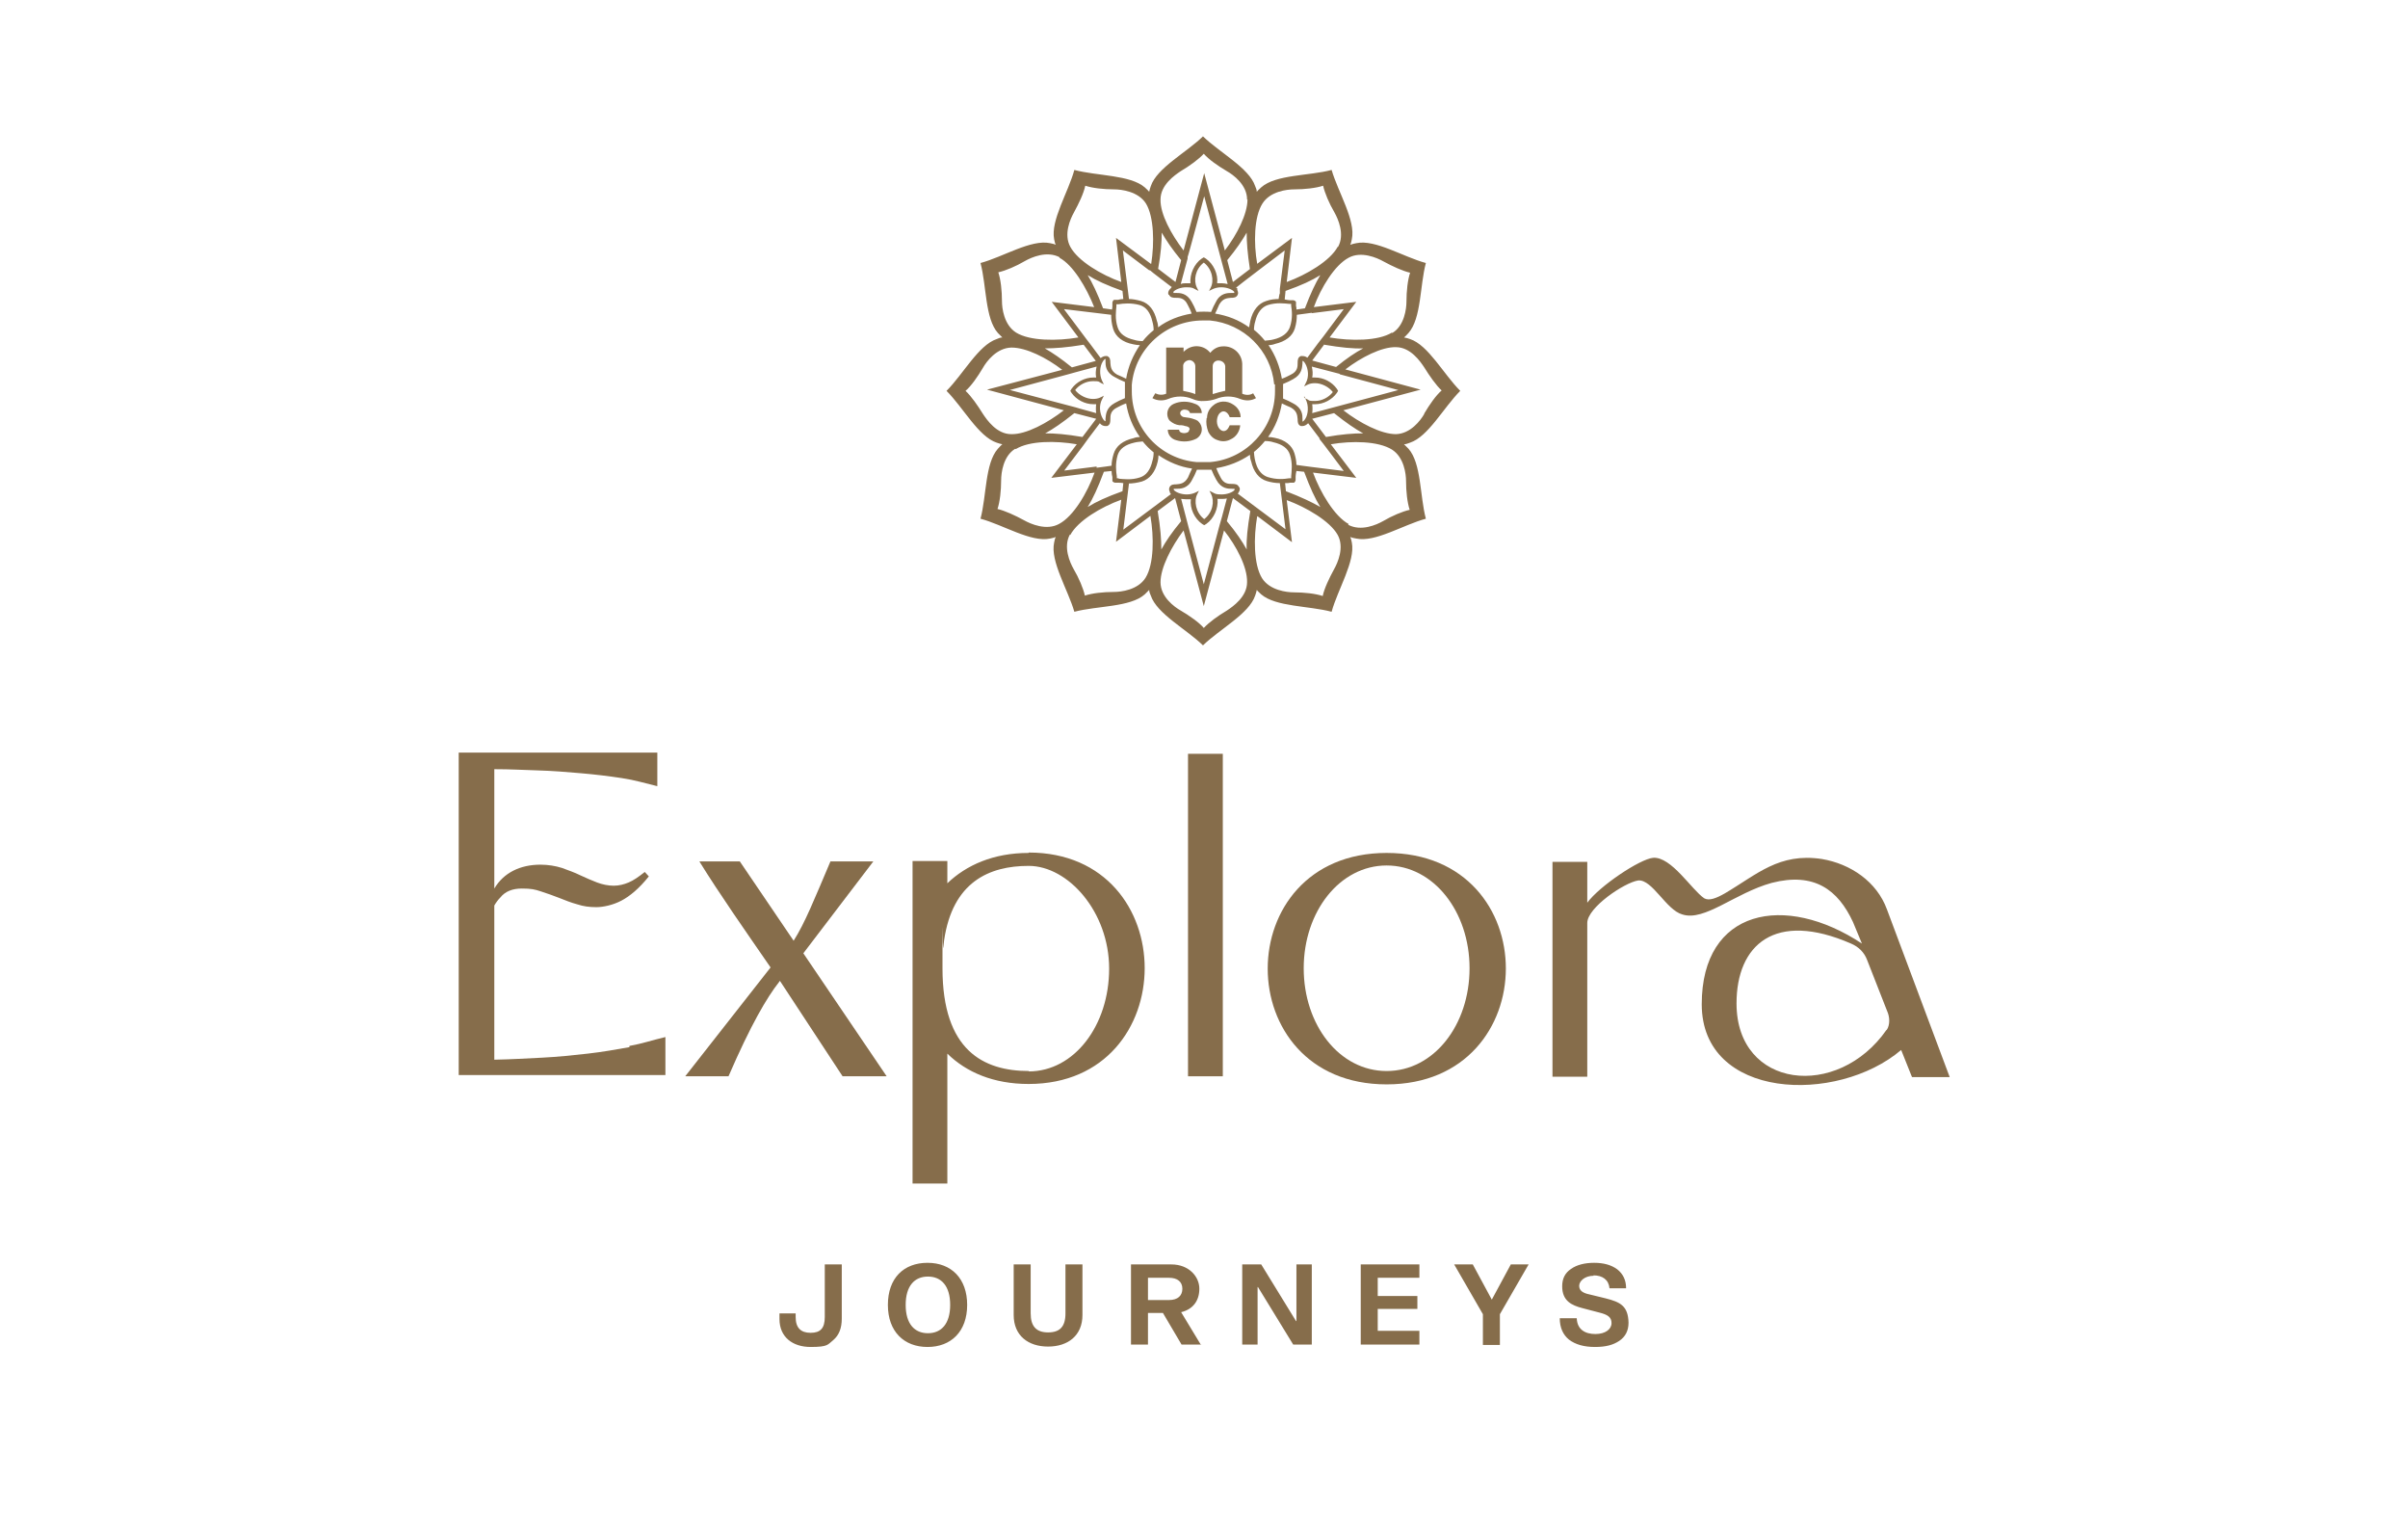 <?xml version="1.0" encoding="UTF-8"?>
<svg xmlns="http://www.w3.org/2000/svg" version="1.1" viewBox="0 0 595.3 378.2">
  <defs>
    <style>
      .cls-1 {
        fill: #866d4b;
      }
    </style>
  </defs>
  <!-- Generator: Adobe Illustrator 28.6.0, SVG Export Plug-In . SVG Version: 1.2.0 Build 709)  -->
  <g>
    <g id="Layer_1">
      <g>
        <g>
          <path class="cls-1" d="M472.6,266l-2.6-6.5c-15.9,13.5-49.3,12.3-49.3-11.3s20.6-27.6,39.6-15l-2.2-5.3c-3.7-8-9.6-12.4-20.1-9.7-9.1,2.5-16.6,9.6-22.1,7.8-4-1.1-7.4-8.7-10.9-8.4-3.4.5-12.6,6.7-12.6,10.5v38h-8.6v-53.1h8.6v10.1c3-4.1,13-10.8,16.3-11.1,4.5-.3,9.5,7.9,12.6,10,1.2.7,3,0,5.1-1.2,8-4.7,13.4-10.1,24-8.5,7.1,1.2,13.6,5.6,16.1,12.5l15.5,41.4h-9.3ZM466.4,254.6c.9-1.3.8-3.3.1-4.8l-4.9-12.5c-.7-1.9-2.1-3.3-4-4.1-18.8-8.2-28.3.3-28.3,14.8,0,21.1,25,23.9,37.1,6.5"/>
          <path class="cls-1" d="M254.4,264.7c-11.3,0-21.4-5.1-21.4-25.4s0-3.5.2-5.1l.2-1.8c2.1-14.4,11.1-18.4,20.9-18.4s19.9,11.4,19.9,25.4-8.6,25.4-19.9,25.4M254.3,210.8c-8.7,0-15.4,3-20.1,7.5v-5.5h-8.6v79.7h8.6v-32.1c4.7,4.6,11.4,7.5,20.1,7.5,38.2,0,38.3-57.2,0-57.2"/>
        </g>
        <rect class="cls-1" x="293.7" y="186.3" width="8.6" height="79.7"/>
        <path class="cls-1" d="M208.3,266l-15.5-23.6c0,0-.1.2-.2.3-3,3.8-7,10.6-12.5,23.3h-10.7l21.1-26.9c-6.2-9-12.6-18.1-17.6-26.2h10l13.3,19.6c2.8-4.4,5.1-10.2,9.1-19.6h10.6l-17.3,22.7,20.6,30.4h-10.9Z"/>
        <path class="cls-1" d="M342.8,210.8c-39.2,0-39.2,57.2,0,57.2s39.4-57.2,0-57.2M342.8,264.7c-11.7,0-20.5-11.4-20.5-25.4s8.9-25.4,20.5-25.4,20.5,11.4,20.5,25.4-8.8,25.4-20.5,25.4"/>
        <path class="cls-1" d="M208.1,312.5h-4.2v13c0,2.8-1.1,3.9-3.5,3.9s-3.7-1.2-3.7-3.9v-.9h-4v1.4c0,4.5,3.3,6.9,7.7,6.9s4.2-.6,5.6-1.7c1.4-1.2,2.1-2.9,2.1-5.3v-13.2ZM239.1,322.5c0-6.5-3.9-10.4-9.8-10.4s-9.8,3.8-9.8,10.4,4,10.4,9.8,10.4,9.8-3.8,9.8-10.4M234.9,322.5c0,4.7-2.2,7-5.5,7s-5.5-2.3-5.5-7,2.2-7,5.5-7,5.5,2.3,5.5,7M267.6,312.5h-4.2v12.1c0,3.3-1.4,4.7-4.3,4.7s-4.3-1.5-4.3-4.7v-12.1h-4.2v12.5c0,5.1,3.6,7.8,8.5,7.8s8.5-2.7,8.5-7.8v-12.5ZM296.9,332.4l-4.9-8.1c2.9-.7,4.5-2.8,4.5-5.8s-2.6-6-6.9-6h-10v19.8h4.2v-7.8h3.7l4.6,7.8h4.9ZM283.8,315.8h5.2c2.1,0,3.3,1,3.3,2.7s-1.1,2.8-3.3,2.8h-5.2v-5.5ZM324.3,312.5h-3.8v14h-.1l-8.6-14h-4.7v19.8h3.8v-14.2h.1l8.7,14.2h4.6v-19.8ZM340.6,315.8h10.3v-3.3h-14.5v19.8h14.5v-3.4h-10.3v-5.4h9.8v-3.2h-9.8v-4.5ZM373.5,312.5l-4.7,8.7-4.7-8.7h-4.6l7.1,12.3v7.6h4.2v-7.6l7.1-12.3h-4.5ZM393.9,315.2c2.3,0,3.8,1.1,4,3.2h4.1c0-2.1-.8-3.6-2.2-4.7-1.5-1.1-3.4-1.6-5.7-1.6s-4.3.5-5.7,1.5c-1.5,1-2.2,2.4-2.2,4.3,0,3.6,2.3,4.7,5,5.4l4.2,1.1c2,.5,3,1.1,3,2.6s-1.5,2.7-4,2.7-4.5-1.1-4.6-3.9h-4.2c0,2.3.8,4.1,2.3,5.3,1.6,1.2,3.7,1.8,6.4,1.8s4.5-.5,6-1.5c1.5-1,2.3-2.5,2.3-4.5-.1-4.2-2.1-5.1-5.6-6l-4.1-1c-1.5-.3-2.5-.9-2.5-2.1s1.4-2.5,3.6-2.5"/>
        <path class="cls-1" d="M361,96.6c-4.1-4.1-7.9-11.3-12.4-12.8-.5-.2-1-.3-1.5-.4.4-.3.7-.7,1.1-1.1,3.2-3.6,2.8-11.7,4.3-17.3-5.6-1.5-12.5-5.9-17.2-4.9-.5.1-1,.2-1.5.4.2-.4.3-.9.4-1.4,1-4.6-3.4-11.6-5-17.1-5.6,1.5-13.8,1.1-17.4,4.3-.4.4-.8.7-1.1,1.1,0-.5-.2-.9-.4-1.4-1.5-4.5-8.8-8.3-12.9-12.3-4.1,4-11.4,7.8-12.9,12.3-.2.5-.3,1-.4,1.4-.3-.4-.7-.7-1.1-1.1-3.6-3.1-11.8-2.8-17.4-4.3-1.5,5.5-5.9,12.5-5,17.1.1.5.2,1,.4,1.4-.4-.2-.9-.3-1.4-.4-4.7-1-11.6,3.4-17.2,4.9,1.5,5.6,1.1,13.7,4.3,17.3.4.4.7.7,1.1,1.1-.5,0-.9.2-1.4.4-4.5,1.5-8.3,8.7-12.4,12.8,4.1,4.1,7.9,11.3,12.4,12.8.5.2,1,.3,1.4.4-.4.3-.7.7-1.1,1.1-3.2,3.6-2.8,11.7-4.3,17.3,5.6,1.5,12.5,5.9,17.2,4.9.5-.1,1-.2,1.4-.4-.2.4-.3.9-.4,1.4-1,4.6,3.4,11.6,5,17.1,5.6-1.5,13.8-1.1,17.4-4.3.4-.4.7-.7,1.1-1.1,0,.5.2.9.4,1.4,1.5,4.5,8.8,8.3,12.9,12.3,4.1-4,11.4-7.8,12.9-12.3.2-.5.3-1,.4-1.4.3.4.7.7,1.1,1.1,3.6,3.1,11.8,2.8,17.4,4.3,1.5-5.5,5.9-12.5,5-17.1-.1-.5-.2-1-.4-1.4.4.2.9.3,1.5.4,4.7,1,11.6-3.4,17.2-4.9-1.5-5.6-1.1-13.7-4.3-17.3-.4-.4-.7-.7-1.1-1.1.5,0,.9-.2,1.5-.4,4.5-1.5,8.3-8.7,12.4-12.8M333.4,129.5c-3.5-1.9-7-7.8-8.8-12.7l10.7,1.3-6.3-8.3c5.2-.9,11.7-.8,15.1,1.3,3,1.9,3.5,6,3.5,7.8,0,2.5.3,5.3.9,7.1-1.8.4-4.4,1.5-6.6,2.8-1.6.9-5.4,2.6-8.6.9M306,71.5c-.1-.2-.3-.4-.5-.5h.2c0-.1,11.9-9.1,11.9-9.1l-1.2,9.5v1.1c-.1,0-.3,1.4-.3,1.4-.9,0-2,.1-3.1.5-1.9.6-3.3,2.3-3.9,4.9-.1.5-.2,1-.3,1.6-2.5-1.8-5.3-2.9-8.4-3.4.4-.8.7-1.5,1-2.2.9-1.6,2-1.6,2.9-1.7.6,0,1.4,0,1.7-.8.2-.4,0-.9-.2-1.3M294.4,70c-.3,0-.7,0-1.1,0s-1,0-1.4.2h0,0l1.7-6.3v-.4c.1,0,4.1-15,4.1-15l5.8,21.7c-.5-.1-1-.2-1.5-.2s-.7,0-1.1,0c.3-2.2-.9-4.8-2.8-6.1l-.5-.3-.5.3c-1.9,1.3-3,3.9-2.8,6.1M305.1,72.1c0,.1.1.2,0,.3,0,0-.4,0-.6,0-1,0-2.8,0-3.9,2.2-.4.7-.8,1.5-1.2,2.5-1.2-.1-2.4-.1-3.6,0-.4-1-.8-1.8-1.2-2.5-1.2-2.2-2.9-2.2-3.9-2.2-.2,0-.6,0-.6,0,0,0,0-.2,0-.3.4-.5,1.7-1.1,3.2-1.1s1.6.2,2.2.5l.8.4-.4-.8c-.9-1.8-.4-4.6,1.7-6.2,2.1,1.6,2.6,4.5,1.7,6.2l-.4.8.8-.4c.6-.3,1.4-.5,2.2-.5,1.5,0,2.8.6,3.2,1.1M289,72.8c.3.8,1.1.8,1.7.8.9,0,2.1,0,2.9,1.7.3.6.7,1.3,1,2.2-3,.5-5.9,1.6-8.3,3.4,0-.5-.1-1.1-.3-1.6-.6-2.6-1.9-4.3-3.9-4.9-1.1-.3-2.1-.5-3-.5h0l-1.5-12,6.5,4.9h.2c0,.1,5.3,4.1,5.3,4.1h.1c-.2.3-.4.5-.6.7-.3.4-.4.9-.2,1.3M289.2,121.8c0,.1.2.2.3.3l-11.8,8.8,1.4-11.4c0,0-.1,0-.2,0,1.2,0,2.3-.2,3.4-.5,1.9-.6,3.3-2.3,3.9-4.9.1-.5.2-1,.2-1.6,2.5,1.7,5.3,2.9,8.3,3.3-.4.8-.7,1.5-1,2.2-.9,1.6-2,1.6-2.9,1.7-.6,0-1.4,0-1.7.8-.2.4,0,.9.2,1.3M300.9,123.3c.3,0,.7,0,1.1,0s.9,0,1.3-.1h0l-1.2,4.5-.6,2.1-3.9,14.6-3.9-14.6-.6-2.3-1.1-4.2c.4,0,.9.1,1.3.1s.7,0,1.1,0c-.3,2.2.9,4.8,2.8,6.1l.5.3.5-.3c1.9-1.3,3-3.9,2.8-6.1M290.2,121.1c0-.1-.1-.2,0-.3,0,0,.4,0,.6,0,1,0,2.8,0,3.9-2.2.4-.7.8-1.5,1.2-2.5.6,0,1.2,0,1.8,0s1.2,0,1.8,0c.4,1,.8,1.8,1.2,2.5,1.2,2.2,2.9,2.2,3.9,2.2.2,0,.6,0,.6,0,0,0,0,.2,0,.3-.4.5-1.7,1.1-3.2,1.1s-1.6-.2-2.2-.5l-.8-.4.4.8c.9,1.8.4,4.6-1.7,6.2-2.1-1.6-2.6-4.5-1.7-6.2l.4-.8-.8.4c-.6.3-1.4.5-2.2.5-1.5,0-2.8-.6-3.2-1.1M306.3,120.4c-.3-.8-1.1-.8-1.7-.8-.9,0-2.1,0-2.9-1.7-.3-.6-.7-1.3-1-2.2,3-.5,5.8-1.6,8.3-3.3,0,.5.1,1.1.3,1.6.6,2.6,1.9,4.3,3.9,4.9,1,.3,2.1.5,3.2.5l1.4,11.4-11.8-8.8c0,0,.2-.2.2-.3.3-.4.4-.9.2-1.3M322.4,97.9l.4.8c.8,1.6.6,3.7-.1,4.8-.3.5-.6.7-.7.7s0,0,0,0c0,0,0-.4,0-.6,0-1,0-2.7-2.3-3.9-.7-.4-1.5-.8-2.5-1.2,0-.6,0-1.2,0-1.8s0-1.2,0-1.8c1-.4,1.8-.8,2.5-1.2,2.2-1.2,2.2-2.9,2.3-3.9,0-.2,0-.6,0-.6,0,0,0,0,0,0,.2,0,.4.2.7.7.7,1.2,1,3.2.1,4.8l-.4.8.8-.4c.6-.3,1.2-.4,1.9-.4,1.6,0,3.4.9,4.4,2.2-1,1.3-2.7,2.2-4.4,2.2s-1.3-.1-1.9-.4l-.8-.4ZM326.2,108.3v.2c.1,0,6,7.9,6,7.9l-8-1-2.3-.3-1.4-.2c0-.9-.2-1.9-.5-2.9-.6-1.9-2.3-3.3-4.9-3.8-.5-.1-1-.2-1.6-.2,1.8-2.5,2.9-5.3,3.4-8.3.8.4,1.5.7,2.2,1,1.6.9,1.6,2,1.7,2.9,0,.6,0,1.4.8,1.7.1,0,.3,0,.4,0,.5,0,1-.3,1.4-.7l2.8,3.7ZM315.2,95c0,.6,0,1.1,0,1.7,0,9.1-7,16.7-16,17.5,0,0,0,0,0,0,0,0,0,0,0,.1,0,0,0,0,0-.1,0,0,0,0,0,0-.6,0-1.1,0-1.7,0s-1.1,0-1.7,0c0,0,0,0,0,0,0,0,0,0,0,0,0,0,0,0,0,0,0,0,0,0,0,0-9-.8-16-8.3-16-17.5s0-1.1,0-1.6c0,0,0,0,0,0,0,0,0,0,0,0,0,0,0,0,0,0,0,0,0,0,0,0,.8-8.9,8.4-15.9,17.6-15.9s1.1,0,1.7,0c0,0,0,0,0,0,0,0,0,0,0,0,0,0,0,0,0,0,0,0,0,0,0,0,8.4.8,15.1,7.4,15.9,15.8M310,81.6c0-.7.1-1.5.3-2.1.5-2.2,1.6-3.6,3.1-4.1,2.2-.7,4.1-.4,5.3-.3.2,0,.4,0,.5,0,0,.1,0,.3,0,.5.2,1.2.4,3.1-.3,5.2-.5,1.5-1.9,2.6-4.1,3.1-.7.2-1.4.2-2.1.3-.8-1-1.7-1.9-2.7-2.7M309.5,81.9h0c0,0,0,0,0,0ZM282.5,84.3c-.8,0-1.5-.1-2.1-.3-2.2-.5-3.6-1.5-4.1-3.1-.7-2.1-.4-4.1-.3-5.2,0-.2,0-.4,0-.5.1,0,.3,0,.5,0,1.2-.2,3.1-.4,5.3.2,1.6.5,2.6,1.9,3.1,4.1.2.7.3,1.4.3,2.1-1,.8-1.9,1.7-2.7,2.7M282.8,84.9h0,0ZM284.9,84.3h0s0,0,0-.1h0s0,.1,0,.1ZM285.3,84h-.1c0,0,0,0,0,0,0,0,0,0,.1,0M283.8,108.4c-.3,0-.6,0-.9,0,.4,0,.7,0,.9,0M284.9,109s0,0,0-.1h0s0,.1,0,.1h0ZM285.3,109.3h0s0,0-.1,0h0,.1ZM285.8,109.9s0,0,0,0c0,0,0,0,0,0h0s0,0,0,0ZM285.9,111.3s0,0,0,.1c0,0,0,0,0-.1M310,109.3h.1c0,0,0,0,0,0,0,0,0,0-.1,0h0ZM310.4,109h0s0-.1,0-.1h0s0,0,0,.1M310.9,108.4s0,0,0,0c0,0,0,0,0,0t0,0s0,0,0,0M326.4,125.3c-2.1-1.2-4.6-2.4-8.5-3.9l-.2-2c.5,0,.9,0,1.2-.1.3,0,.7,0,.8,0h0c.2,0,.3,0,.4-.2.1-.1.2-.3.2-.5,0-.1,0-.5,0-.8,0-.4.1-.9.2-1.4h0s1.9.2,1.9.2c1.5,4,2.7,6.6,4,8.7M313.4,117.9c-2.7-.9-3.3-4.2-3.4-6.2,1-.8,1.9-1.7,2.7-2.7.8,0,1.5.1,2.1.3,2.2.5,3.6,1.5,4.1,3.1.7,2.1.4,4.1.3,5.3,0,.2,0,.4,0,.5-.2,0-.3,0-.5,0-1.2.2-3.1.4-5.3-.3M276.6,118.2c-.2,0-.4,0-.5,0,0-.1,0-.3,0-.5-.2-1.2-.4-3.1.2-5.2.5-1.6,1.9-2.6,4.1-3.1.7-.2,1.4-.2,2.1-.3.8,1,1.7,1.9,2.7,2.7,0,.7-.1,1.5-.3,2.1-.5,2.2-1.5,3.6-3.1,4.1-2.1.7-4.1.4-5.3.3M277.7,119.4l-.2,2c-3.9,1.4-6.5,2.6-8.6,3.9,1.3-2.1,2.5-4.7,4-8.7l1.9-.2c0,.6.1,1.1.2,1.5,0,.3,0,.7,0,.8,0,.2,0,.3.2.4.1.1.3.2.5.2.1,0,.5,0,.8,0,.3,0,.7,0,1.2.1M271.1,115.3l-8,1,4.7-6.2,1.3-1.8,2.8-3.7h0c.4.5.9.7,1.4.7s.3,0,.4,0c.8-.3.8-1.1.8-1.7,0-.9,0-2.1,1.7-2.9.6-.3,1.3-.7,2.2-1,.5,3,1.6,5.8,3.4,8.3-.5,0-1.1.1-1.6.3-2.6.6-4.3,1.9-4.9,3.9-.3,1-.5,2-.5,2.9l-1.4.2-2.3.3ZM278.1,96.6c0,.6,0,1.2,0,1.8-1,.4-1.8.8-2.5,1.2-2.2,1.2-2.2,2.9-2.3,3.9,0,.2,0,.6,0,.6,0,0,0,0,0,0-.2,0-.4-.2-.7-.7-.7-1.2-1-3.2-.1-4.8l.4-.8-.8.4c-.6.3-1.2.4-1.9.4-1.6,0-3.4-.9-4.4-2.2,1-1.3,2.7-2.2,4.4-2.2s1.3.1,1.9.4l.8.4-.4-.8c-.8-1.6-.6-3.7.1-4.8.3-.5.6-.7.7-.7s0,0,0,0c0,0,0,.4,0,.6,0,1,0,2.7,2.3,3.9.7.4,1.5.8,2.5,1.2,0,.6,0,1.2,0,1.8M267.6,108c-4.1-.7-6.8-.9-9.2-.9,2-1.1,4.2-2.6,7.2-5l5.4,1.4-3.4,4.5ZM249.6,96.4l14.5-3.9,1.8-.5,5.2-1.4c-.2.9-.3,1.8-.1,2.7-.2,0-.5,0-.7,0-2.1,0-4.2,1.1-5.4,2.8l-.3.5.3.5c1.2,1.7,3.3,2.8,5.4,2.8s.5,0,.7,0c-.1.7-.1,1.5,0,2.2l-4-1.1-1-.3-16.3-4.3ZM258.3,86.1c2.5,0,5.3-.2,9.6-.9l3,4-5.9,1.6c-2.7-2.2-4.8-3.6-6.7-4.7M263.1,76.4l11.6,1.4c0,1,.1,2.2.5,3.5.6,1.9,2.3,3.3,5,3.8.5.1,1,.2,1.6.2-1.7,2.5-2.9,5.3-3.4,8.3-.8-.4-1.5-.7-2.2-1-1.6-.9-1.6-2-1.7-2.9,0-.6,0-1.4-.8-1.7-.1,0-.3,0-.4,0-.4,0-.8.2-1.2.5h0s0,0,0,0l-2.6-3.5-.7-.9-5.7-7.6ZM272.7,76.2c-1.4-3.7-2.6-6.2-3.8-8.2,2.1,1.3,4.7,2.5,8.6,3.9l.2,2c-.5,0-.9.1-1.3.2-.3,0-.7,0-.8,0h0c-.2,0-.3,0-.4.2-.1.1-.2.3-.2.5,0,.1,0,.5,0,.8,0,.3,0,.5-.1.9l-2.1-.3ZM317.8,71.9c4-1.4,6.5-2.6,8.6-3.9-1.2,2-2.4,4.5-3.8,8.2l-2.1.3c0-.3,0-.6-.1-.9,0-.3,0-.7,0-.8,0-.2,0-.3-.2-.4-.1-.1-.3-.2-.5-.2-.1,0-.5,0-.8,0-.4,0-.8-.1-1.3-.2l.2-2ZM324.3,77.4l7.9-1-5,6.7-1.4,1.8-2.6,3.5h0c-.4-.3-.8-.4-1.2-.4s-.3,0-.4,0c-.8.3-.8,1.1-.8,1.7,0,.9,0,2.1-1.7,2.9-.6.3-1.3.7-2.2,1-.5-3-1.6-5.8-3.3-8.3.5,0,1.1-.1,1.6-.3,2.6-.6,4.3-1.9,4.9-3.8.4-1.3.5-2.4.5-3.4l1.5-.2,2.2-.3ZM327.4,85.2c4.2.7,7.1,1,9.6.9-1.9,1-4,2.4-6.7,4.6l-5.9-1.6,3-4ZM331.2,92.5l14.5,3.9-21.3,5.7c.1-.7.1-1.5,0-2.2.2,0,.5,0,.7,0,2.1,0,4.2-1.1,5.4-2.8l.3-.5-.3-.5c-1.2-1.7-3.3-2.8-5.4-2.8s-.5,0-.7,0c.2-.9.1-1.8-.1-2.7h0s4.6,1.2,4.6,1.2l2.3.6ZM329.8,102.1c3,2.4,5.2,3.9,7.2,5-2.4,0-5.2.2-9.2.9l-3.4-4.5,5.4-1.4ZM310.9,127.6l8.5,6.4-1.3-10.4c4.9,1.8,10.7,5.2,12.6,8.6,1.7,3.1,0,6.9-.9,8.5-1.2,2.2-2.4,4.7-2.8,6.6-1.8-.6-4.6-.9-7.1-.9-1.8,0-6-.5-7.9-3.5-2.1-3.4-2.1-10.1-1.2-15.3M309.1,126.3c-.7,4.2-1,7-.9,9.5-1.1-2-2.5-4.1-4.9-7l1.5-5.7,4.3,3.2ZM286.9,143.9c0-3.6,2.7-8.8,5.7-12.8l5,18.7,5-18.7c3.1,3.9,5.8,9.1,5.7,12.8,0,3.6-3.5,6-5,7-2.2,1.3-4.4,2.9-5.7,4.3-1.2-1.4-3.5-3-5.7-4.3-1.6-.9-5-3.4-5-7M286.2,126.3l4.3-3.2,1.5,5.7c-2.4,2.9-3.8,5-4.9,7,0-2.4-.2-5.3-.9-9.5M264.6,132.2c1.9-3.5,7.6-6.9,12.6-8.7l-1.3,10.4,8.5-6.4c.9,5.2.9,11.9-1.2,15.3-1.9,3-6,3.5-7.9,3.5-2.5,0-5.3.3-7.1.9-.4-1.8-1.5-4.4-2.8-6.6-.9-1.6-2.6-5.4-.9-8.5M251.1,111c3.4-2.1,9.9-2.1,15.1-1.2l-6.3,8.3,10.7-1.3c-1.8,5-5.2,10.8-8.8,12.7-3.1,1.7-7,0-8.6-.9-2.2-1.2-4.8-2.4-6.6-2.8.6-1.8.9-4.6.9-7.1,0-1.8.5-6,3.5-7.8M250.1,85.9c3.6,0,8.6,2.5,12.5,5.5l-18.6,4.9,19,5.1c-4,3.1-9.3,6-13,5.9-3.6,0-6-3.5-7-5-1.3-2.1-2.9-4.4-4.3-5.7,1.4-1.2,3-3.5,4.3-5.7.9-1.6,3.4-4.9,7-5M261.9,63.7c3.4,1.8,6.7,7.4,8.6,12.2l-10.5-1.3,6.6,8.8c-5.2.9-12,.9-15.4-1.2-3-1.9-3.5-6-3.5-7.8,0-2.5-.3-5.3-.9-7.1,1.8-.4,4.4-1.5,6.6-2.8,1.6-.9,5.4-2.6,8.6-.9M284.5,65.2l-8.6-6.4,1.3,10.9c-5-1.8-10.7-5.2-12.6-8.7-1.7-3.1,0-6.9.9-8.5,1.2-2.2,2.4-4.7,2.8-6.6,1.8.6,4.6.9,7.1.9,1.8,0,6,.5,7.9,3.5,2,3.3,2.1,9.8,1.3,14.9M286.3,66.5c.7-3.9.9-6.7.9-9,1.1,1.9,2.5,4,4.8,6.8l-1.4,5.4-4.2-3.2ZM308.4,49.3c0,3.6-2.6,8.7-5.6,12.6l-5.1-19.1-5.1,19.1c-3-3.9-5.8-9-5.7-12.6,0-3.6,3.5-6,5-7,2.2-1.3,4.4-2.9,5.7-4.3,1.2,1.4,3.5,3,5.7,4.3,1.6.9,5,3.4,5,7M309,66.5l-4.2,3.2-1.4-5.4c2.3-2.8,3.7-4.9,4.8-6.8,0,2.4.2,5.1.8,9M330.7,61c-1.9,3.5-7.7,6.9-12.6,8.7l1.3-10.9-8.6,6.4c-.9-5.1-.8-11.6,1.3-14.9,1.9-3,6-3.5,7.9-3.5,2.5,0,5.3-.3,7.1-.9.4,1.8,1.5,4.4,2.8,6.6.9,1.6,2.6,5.4.9,8.5M344.1,82.2c-3.4,2.1-10.2,2.1-15.4,1.2l6.6-8.8-10.5,1.3c1.8-4.9,5.2-10.4,8.6-12.2,3.1-1.7,7,0,8.6.9,2.2,1.2,4.8,2.4,6.6,2.8-.6,1.8-.9,4.6-.9,7.1,0,1.8-.5,6-3.5,7.8M352.1,102.3c-.9,1.6-3.4,4.9-7,5-3.7,0-9-2.8-13-5.9l19.1-5.1-18.6-5c3.9-3,9-5.6,12.5-5.5,3.6,0,6,3.5,7,5,1.3,2.1,2.9,4.4,4.3,5.7-1.4,1.2-3,3.5-4.3,5.7M310.5,98.4l-.7-1.2c-.8.5-1.8.5-2.7.1v-7.4c-.1-2.5-2.2-4.4-4.7-4.3-1.3,0-2.4.6-3.2,1.6-1.5-1.9-4.3-2.2-6.2-.6-.2.1-.3.3-.4.4v-1.1h-4.3v11.4c-.9.4-1.9.3-2.7-.1l-.7,1.2c1.2.7,2.7.7,3.9.2,1.9-.8,4.1-.8,6,0,.9.4,1.9.6,2.9.5,1,0,2-.2,2.9-.5,1.9-.8,4.1-.8,6,0,1.3.5,2.7.5,3.9-.2M295.5,97.4c-1-.4-2-.6-3-.8v-6.3c.1-.7.7-1.2,1.5-1.3.8,0,1.5.7,1.5,1.5v6.8ZM302.8,96.6c-1,.2-2,.5-3,.8v-6.9c0-.8.6-1.4,1.4-1.4.8,0,1.6.5,1.7,1.4v6.1ZM294,106.2c0,.3-.2.6-.5.7-.5.2-1,.2-1.5,0-.3-.1-.5-.4-.5-.7h-2.8c0,1.3.9,2.3,2.1,2.6,1.6.5,3.4.4,5-.4,1.3-.8,1.7-2.4.9-3.7-.2-.3-.4-.5-.6-.7-.3-.2-.6-.3-.9-.4-.8-.3-1.6-.4-2.4-.5-.4,0-.8-.3-1-.7-.1-.4,0-.8.4-1,.3-.2.7-.2,1.1-.1.4,0,.8.4.9.8h2.9c0-1.1-.7-2-1.7-2.3-1.7-.7-3.6-.7-5.2,0-1.4.6-2,2.2-1.4,3.6.1.2.2.4.4.6.7.6,1.5,1,2.4,1.1.2,0,.3,0,.5,0,.3,0,.6.1.9.2.2,0,.5.1.7.2.3.1.4.4.4.7M298.3,103.3c-.2,1.2,0,2.3.4,3.4.5,1,1.3,1.8,2.4,2.1,1,.4,2.2.3,3.1-.2,1.4-.6,2.3-2,2.4-3.5h-2.6c-.2.5-.5,1-.8,1.2-.8.6-1.8,0-2.2-1.2-.4-1.2,0-2.7.8-3.2.8-.6,1.8,0,2.2,1.2h2.7c0-1.3-.7-2.4-1.8-3.1-1.6-1.1-3.7-1-5.1.3-.9.8-1.4,1.8-1.4,3"/>
        <path class="cls-1" d="M155.6,258.8c-3.3.6-6.8,1.2-10.3,1.6-3.6.4-7.3.8-11.3,1-4,.2-7.2.4-11.8.5v-38.1c.4-.7.9-1.4,1.5-2,1.2-1.5,3-2.2,5.3-2.2s3.2.2,4.7.7c1.5.5,3,1,4.5,1.6,1.5.6,3,1.2,4.5,1.6,1.5.5,3,.7,4.7.7s4.1-.5,6.2-1.6c2.1-1.1,4.4-3,6.8-6l-1-1.1c-1.5,1.2-2.8,2.1-4,2.6-1.2.5-2.4.8-3.7.8s-2.8-.3-4.1-.8c-1.3-.5-2.7-1.1-4.2-1.8-1.4-.7-2.9-1.2-4.5-1.8-1.6-.5-3.4-.8-5.3-.8-5,0-9.1,2-11.4,5.9v-29.5c4.2,0,7,.2,10.7.3,3.7.1,7.2.4,10.7.7,3.5.3,6.8.7,10.1,1.2,3.3.5,5.5,1.2,8.8,2v-8.3h-49.1v79.7h51.1v-9.4c-3.4.8-5.6,1.6-8.9,2.2Z"/>
      </g>
    </g>
  </g>
</svg>